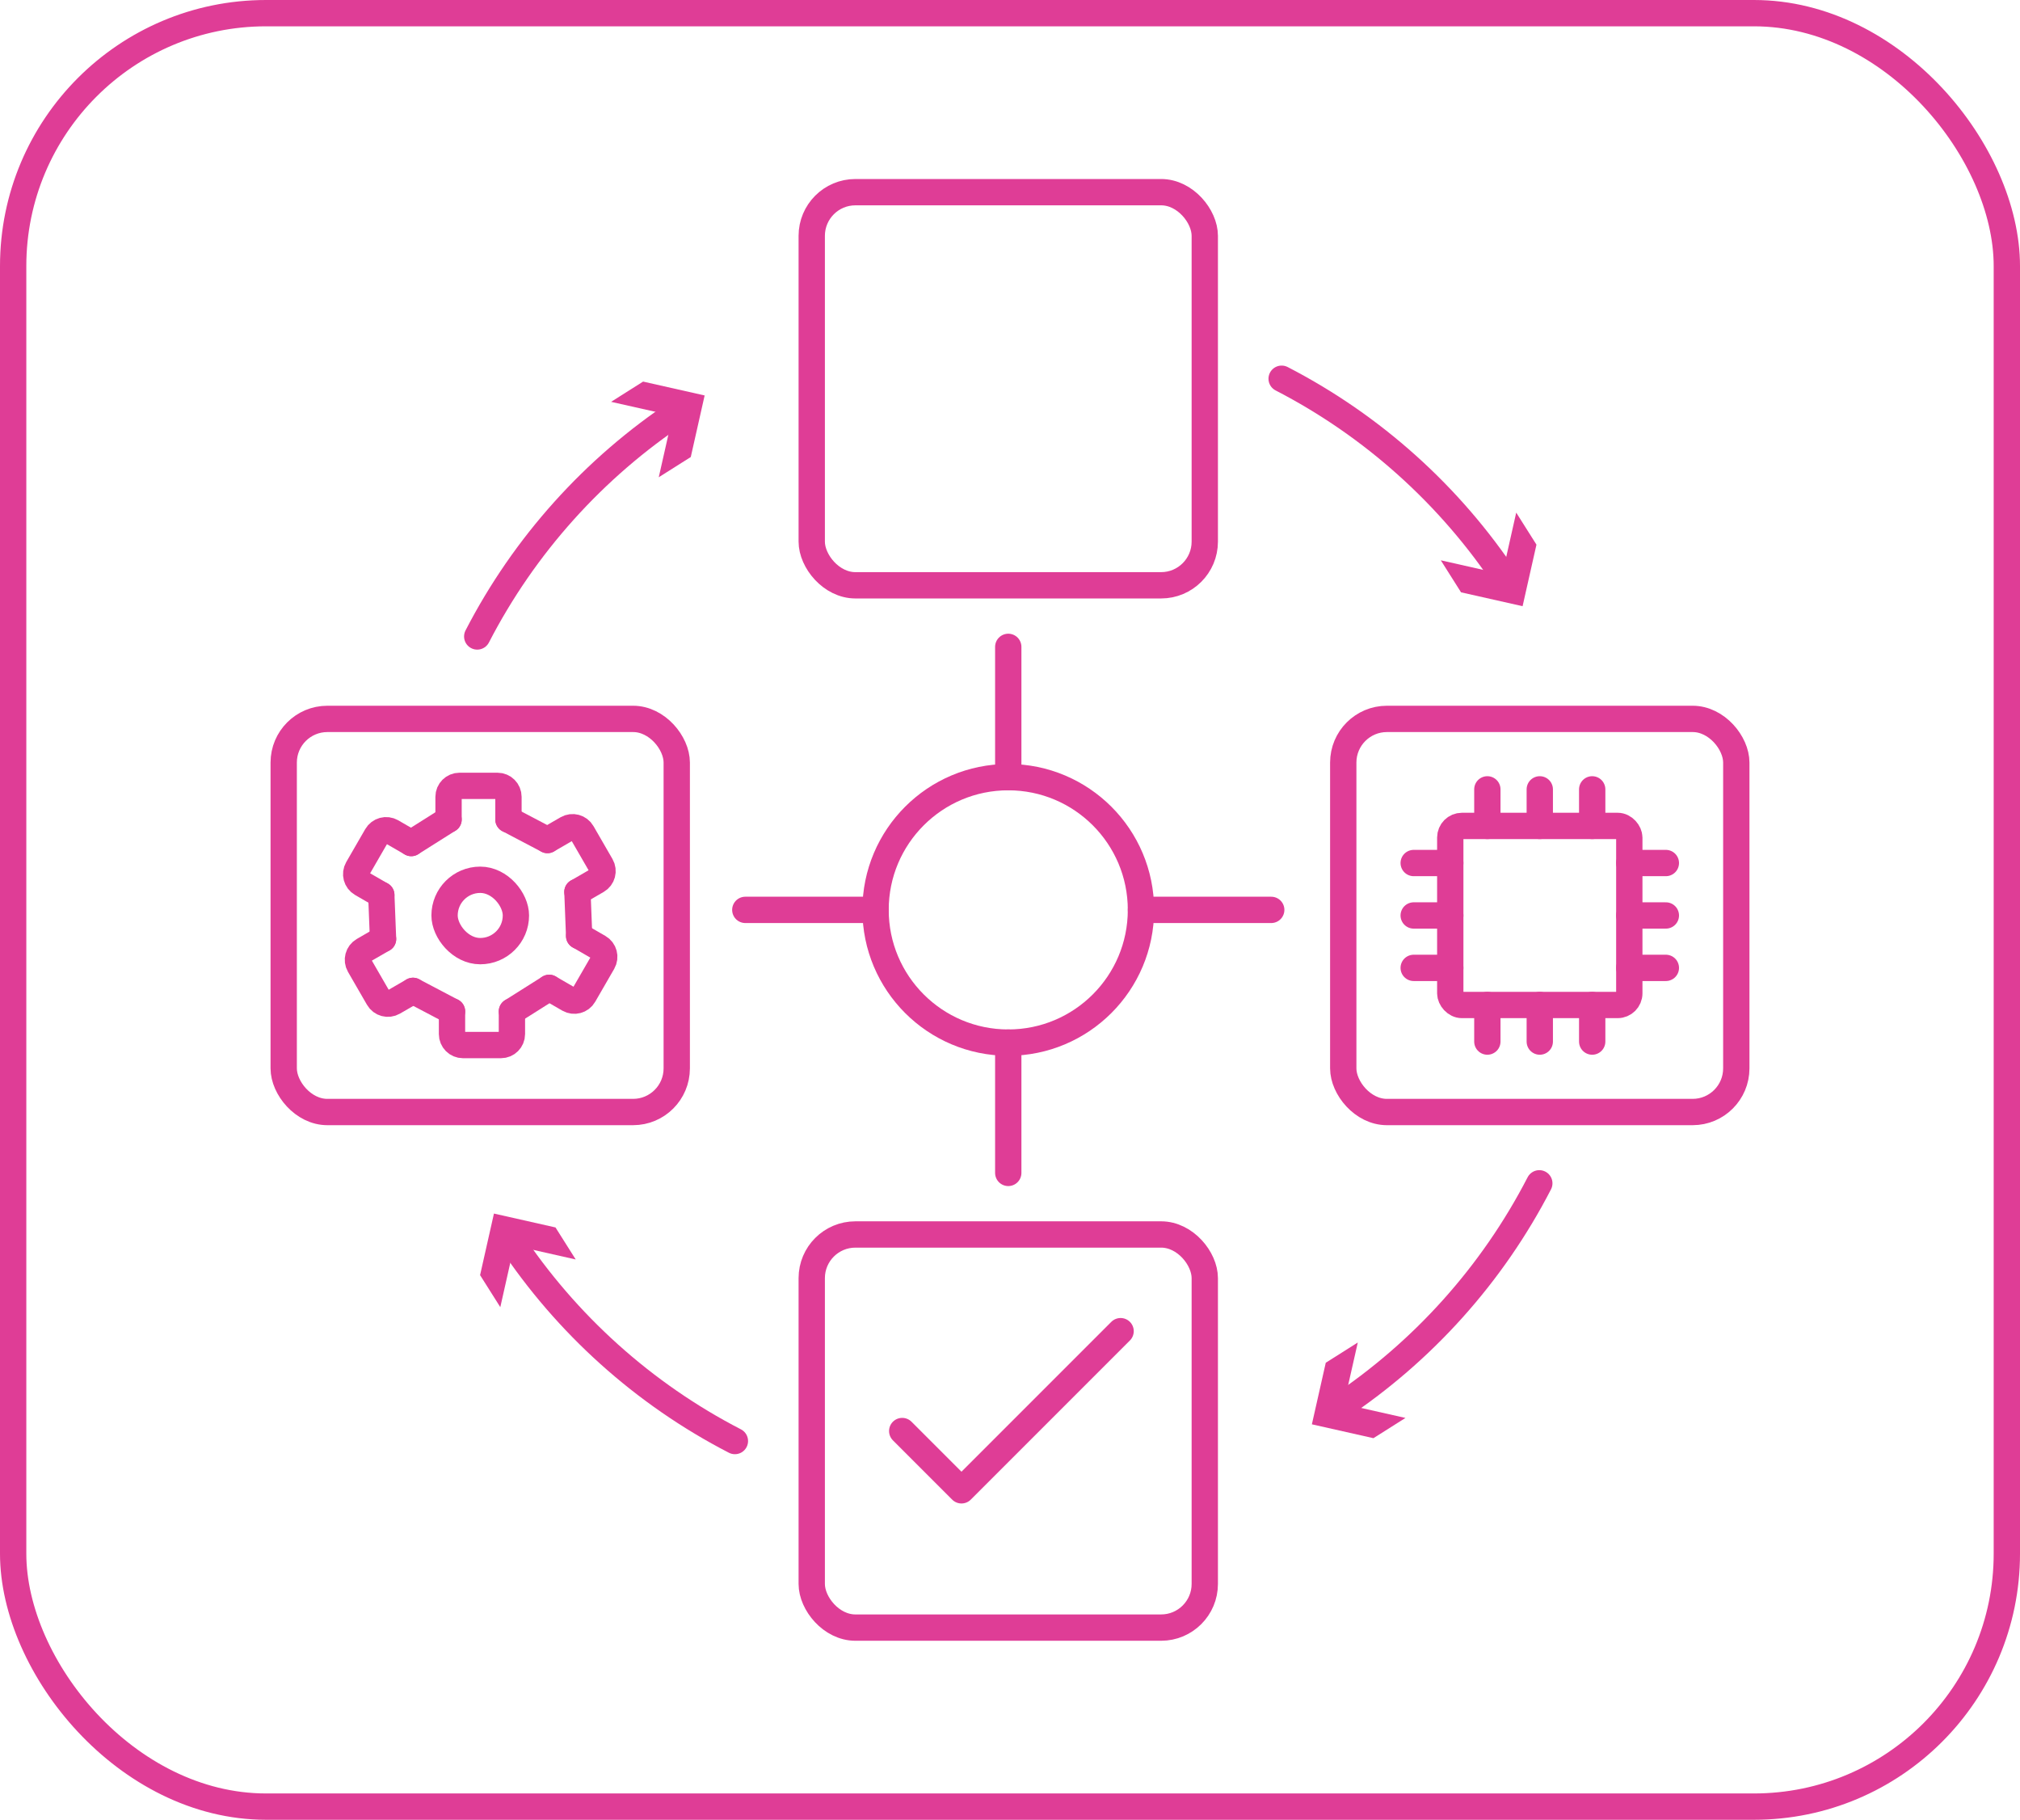 <svg xmlns="http://www.w3.org/2000/svg" id="Layer_2" data-name="Layer 2" viewBox="0 0 997.96 898.85"><defs><style>      .cls-1 {        fill: #df3d96;      }      .cls-2 {        fill: none;        stroke: #df3d96;        stroke-linecap: round;        stroke-linejoin: round;        stroke-width: 13px;      }    </style></defs><g id="Layer_1-2" data-name="Layer 1"><g><rect class="cls-2" x="6.5" y="6.5" width="984.96" height="885.85" rx="124.94" ry="124.94"></rect><g><circle class="cls-2" cx="498.12" cy="449.42" r="65.56"></circle><line class="cls-2" x1="498.12" y1="319.51" x2="498.12" y2="383.86"></line><line class="cls-2" x1="368.21" y1="449.42" x2="432.56" y2="449.42"></line><line class="cls-2" x1="498.12" y1="579.34" x2="498.12" y2="514.98"></line><line class="cls-2" x1="628.04" y1="449.42" x2="563.68" y2="449.42"></line><rect class="cls-2" x="716.49" y="407.95" width="88.45" height="88.45" rx="5.75" ry="5.75"></rect><line class="cls-2" x1="734.81" y1="389.89" x2="734.81" y2="407.95"></line><line class="cls-2" x1="760.71" y1="389.89" x2="760.71" y2="407.95"></line><line class="cls-2" x1="786.61" y1="389.89" x2="786.61" y2="407.95"></line><line class="cls-2" x1="734.81" y1="496.4" x2="734.81" y2="514.47"></line><line class="cls-2" x1="760.71" y1="496.4" x2="760.71" y2="514.47"></line><line class="cls-2" x1="786.61" y1="496.4" x2="786.61" y2="514.47"></line><line class="cls-2" x1="823" y1="426.28" x2="804.94" y2="426.28"></line><line class="cls-2" x1="823" y1="452.18" x2="804.94" y2="452.18"></line><line class="cls-2" x1="823" y1="478.07" x2="804.94" y2="478.07"></line><line class="cls-2" x1="716.49" y1="426.28" x2="698.42" y2="426.28"></line><line class="cls-2" x1="716.49" y1="452.18" x2="698.42" y2="452.18"></line><line class="cls-2" x1="716.49" y1="478.07" x2="698.42" y2="478.07"></line><rect class="cls-2" x="663.62" y="355.09" width="194.18" height="194.18" rx="21.57" ry="21.57"></rect><rect class="cls-2" x="140.16" y="355.09" width="194.18" height="194.18" rx="21.57" ry="21.57"></rect><rect class="cls-2" x="401.03" y="94.92" width="194.18" height="194.18" rx="21.57" ry="21.57"></rect><rect class="cls-2" x="401.03" y="609.75" width="194.18" height="194.18" rx="21.57" ry="21.57"></rect><rect class="cls-2" x="219.63" y="434.55" width="35.25" height="35.25" rx="17.63" ry="17.63"></rect><path class="cls-2" d="M221.6,404.79v-11.21c0-2.99,2.42-5.41,5.41-5.41h18.78c2.99,0,5.41,2.42,5.41,5.41v11.21"></path><path class="cls-2" d="M188.38,442.04l-9.71-5.61c-2.59-1.49-3.47-4.8-1.98-7.39l9.39-16.26c1.49-2.59,4.8-3.47,7.39-1.98l9.71,5.61"></path><path class="cls-2" d="M204.04,489.43l-9.71,5.61c-2.59,1.49-5.9.61-7.39-1.98l-9.39-16.26c-1.49-2.59-.61-5.9,1.98-7.39l9.71-5.61"></path><path class="cls-2" d="M252.91,499.57v11.21c0,2.99-2.42,5.41-5.41,5.41h-18.78c-2.99,0-5.41-2.42-5.41-5.41v-11.21"></path><path class="cls-2" d="M286.12,462.31l9.71,5.61c2.59,1.49,3.47,4.8,1.98,7.39l-9.39,16.26c-1.49,2.59-4.8,3.47-7.39,1.98l-9.71-5.61"></path><path class="cls-2" d="M270.47,414.92l9.71-5.61c2.59-1.49,5.9-.61,7.39,1.98l9.39,16.26c1.49,2.59.61,5.9-1.98,7.39l-9.71,5.61"></path><line class="cls-2" x1="221.6" y1="404.79" x2="203.18" y2="416.41"></line><line class="cls-2" x1="188.38" y1="442.04" x2="189.24" y2="463.8"></line><line class="cls-2" x1="204.04" y1="489.43" x2="223.31" y2="499.57"></line><line class="cls-2" x1="252.91" y1="499.57" x2="271.33" y2="487.94"></line><line class="cls-2" x1="286.12" y1="462.31" x2="285.27" y2="440.55"></line><line class="cls-2" x1="251.19" y1="404.79" x2="270.47" y2="414.92"></line><polyline class="cls-2" points="445.73 706.84 475.01 736.12 553.62 657.51"></polyline><g><path class="cls-2" d="M633.18,187.07c45.04,23.23,83.34,57.73,111.15,99.76"></path><polygon class="cls-1" points="711.81 276.75 742.22 283.62 749.07 253.2 759.07 269.02 752.22 299.42 721.81 292.57 711.81 276.75"></polygon></g><g><path class="cls-2" d="M235.77,314.37c23.23-45.04,57.73-83.34,99.76-111.15"></path><polygon class="cls-1" points="325.45 235.73 332.32 205.32 301.9 198.48 317.72 188.48 348.12 195.33 341.27 225.74 325.45 235.73"></polygon></g><g><path class="cls-2" d="M363.07,711.78c-45.04-23.23-83.34-57.73-111.15-99.76"></path><polygon class="cls-1" points="284.43 622.1 254.02 615.23 247.17 645.65 237.18 629.83 244.03 599.42 274.44 606.28 284.43 622.1"></polygon></g><g><path class="cls-2" d="M760.48,584.48c-23.23,45.04-57.73,83.34-99.76,111.15"></path><polygon class="cls-1" points="670.8 663.11 663.93 693.52 694.35 700.37 678.53 710.37 648.12 703.52 654.98 673.11 670.8 663.11"></polygon></g></g></g></g></svg>